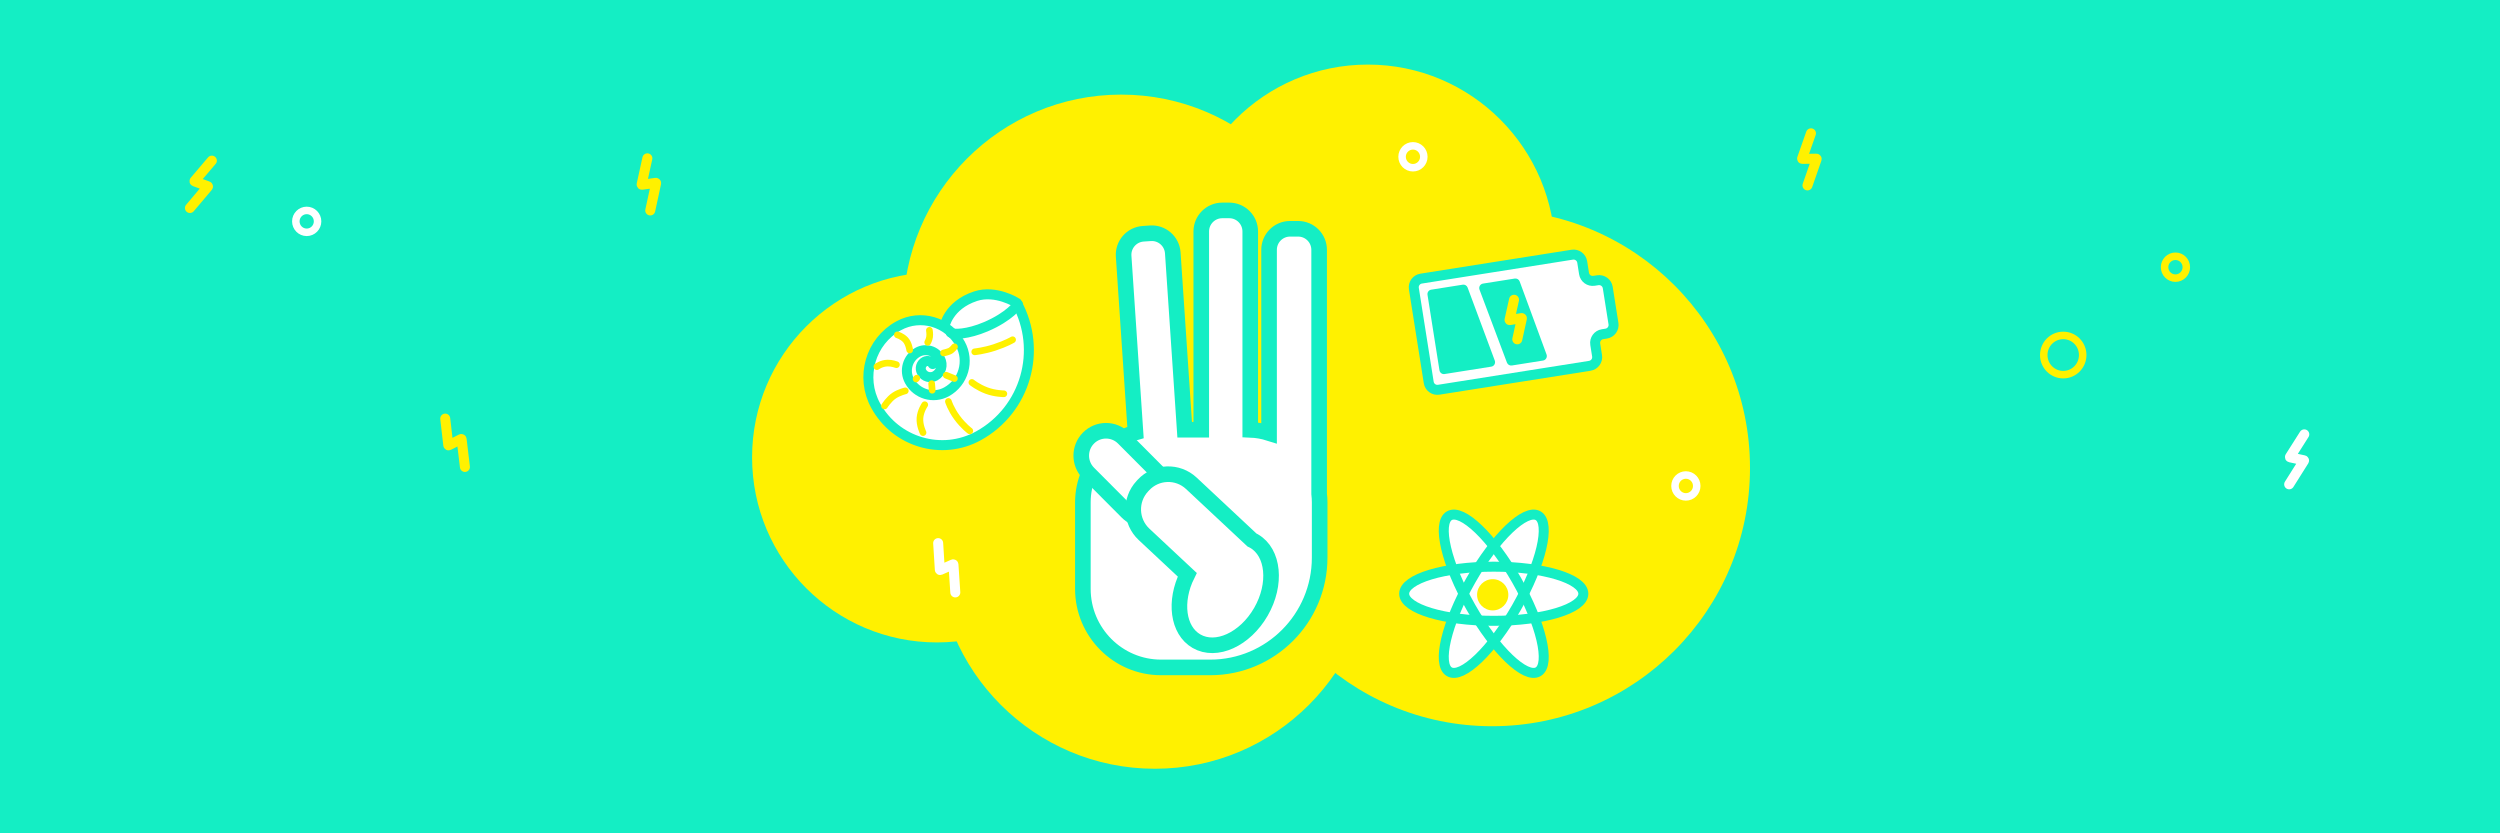 <?xml version="1.0" encoding="UTF-8"?>
<svg width="1200px" height="400px" viewBox="0 0 1200 400" version="1.1" xmlns="http://www.w3.org/2000/svg" xmlns:xlink="http://www.w3.org/1999/xlink">
    <!-- Generator: Sketch 54.1 (76490) - https://sketchapp.com -->
    <title>header-3 choses a savoir</title>
    <desc>Created with Sketch.</desc>
    <g id="header-3-choses-a-savoir" stroke="none" stroke-width="1" fill="none" fill-rule="evenodd">
        <rect fill="#14EEC4" x="0" y="0" width="1200" height="400"></rect>
        <g id="Group-2" transform="translate(361, 31)">
            <g id="Group-11" fill="#FFF100">
                <path d="M385.478,90.053 C385.478,40.318 345.218,0 295.553,0 C245.889,0 205.628,40.318 205.628,90.053 C205.628,139.789 245.889,180.107 295.553,180.107 C345.218,180.107 385.478,139.789 385.478,90.053" id="Fill-1"></path>
                <path d="M281.765,119.171 C281.765,61.312 234.928,14.409 177.152,14.409 C119.376,14.409 72.539,61.312 72.539,119.171 C72.539,177.029 119.376,223.933 177.152,223.933 C234.928,223.933 281.765,177.029 281.765,119.171" id="Fill-3"></path>
                <path d="M297.951,233.238 C297.951,175.379 251.115,128.476 193.339,128.476 C135.562,128.476 88.726,175.379 88.726,233.238 C88.726,291.097 135.562,338 193.339,338 C251.115,338 297.951,291.097 297.951,233.238" id="Fill-5"></path>
                <path d="M479,193.615 C479,125.146 423.574,69.641 355.203,69.641 C286.832,69.641 231.407,125.146 231.407,193.615 C231.407,262.083 286.832,317.588 355.203,317.588 C423.574,317.588 479,262.083 479,193.615" id="Fill-7"></path>
                <path d="M177.452,188.512 C177.452,139.44 137.728,99.659 88.726,99.659 C39.724,99.659 0,139.44 0,188.512 C0,237.583 39.724,277.364 88.726,277.364 C137.728,277.364 177.452,237.583 177.452,188.512" id="Fill-9"></path>
            </g>
            <g id="Group-15" transform="translate(313, 216)">
                <path d="M86,37.999 C86,45.177 66.751,51 43.002,51 C19.256,51 0,45.177 0,37.999 C0,30.82 19.256,25 43.002,25 C66.751,25 86,30.82 86,37.999" id="Fill-1" fill="#FFFFFF"></path>
                <path d="M21.678,0.555 C27.756,-2.997 42.228,10.88 54.007,31.558 C65.784,52.233 70.4,71.889 64.322,75.443 C58.239,79.003 43.767,65.12 31.993,44.443 C20.216,23.765 15.6,4.117 21.678,0.555" id="Fill-3" fill="#FFFFFF"></path>
                <path d="M21.678,75.442 C15.6,71.883 20.216,52.234 31.993,31.554 C43.767,10.875 58.244,-2.998 64.322,0.555 C70.4,4.117 65.784,23.766 54.007,44.444 C42.233,65.122 27.756,79.005 21.678,75.442" id="Fill-5" fill="#FFFFFF"></path>
                <path d="M86,37.999 C86,45.177 66.751,51 43.002,51 C19.256,51 0,45.177 0,37.999 C0,30.82 19.256,25 43.002,25 C66.751,25 86,30.82 86,37.999 Z" id="Stroke-7" stroke="#14EEC4" stroke-width="4.8"></path>
                <path d="M21.678,0.555 C27.756,-2.997 42.228,10.88 54.007,31.558 C65.784,52.233 70.4,71.889 64.322,75.443 C58.239,79.003 43.767,65.12 31.993,44.443 C20.216,23.765 15.6,4.117 21.678,0.555 Z" id="Stroke-9" stroke="#14EEC4" stroke-width="4.8"></path>
                <path d="M21.678,75.442 C15.6,71.883 20.216,52.234 31.993,31.554 C43.767,10.875 58.244,-2.998 64.322,0.555 C70.4,4.117 65.784,23.766 54.007,44.444 C42.233,65.122 27.756,79.005 21.678,75.442 Z" id="Stroke-11" stroke="#14EEC4" stroke-width="4.8"></path>
                <path d="M50,38.5 C50,34.368 46.637,31 42.5,31 C38.355,31 35,34.368 35,38.5 C35,42.635 38.355,46 42.5,46 C46.637,46 50,42.635 50,38.5" id="Fill-13" fill="#FFF100"></path>
            </g>
            <path d="M94.264,229 L90.011,241.083 C89.974,241.189 90.03,241.274 90.136,241.272 L96.864,241.167 C96.969,241.165 97.025,241.25 96.989,241.356 L92.588,254" id="Stroke-1-Copy-7" stroke="#FFFFFF" stroke-width="4.8" stroke-linecap="round" transform="translate(93.5, 241.5) rotate(-23) translate(-93.5, -241.5) "></path>
            <path d="M322.434,44.257 C322.434,41.354 320.098,39 317.217,39 C314.336,39 312,41.354 312,44.257 C312,47.16 314.336,49.514 317.217,49.514 C320.098,49.514 322.434,47.16 322.434,44.257 Z" id="Stroke-1-Copy-6" stroke="#FFFFFF" stroke-width="3.6" stroke-linecap="round"></path>
            <path d="M453.434,202.257 C453.434,199.354 451.098,197 448.217,197 C445.336,197 443,199.354 443,202.257 C443,205.16 445.336,207.514 448.217,207.514 C451.098,207.514 453.434,205.16 453.434,202.257 Z" id="Stroke-1-Copy-8" stroke="#FFFFFF" stroke-width="3.6" stroke-linecap="round"></path>
            <g id="Group-14" transform="translate(158, 70)" fill="#FFFFFF" stroke="#14EEC4" stroke-width="7.488">
                <path d="M3.655,126.213 C1.804,130.475 0.777,135.179 0.777,140.126 L0.777,181.651 C0.777,202.477 17.595,219.36 38.342,219.36 L61.93,219.36 C90.927,219.36 114.433,195.765 114.433,166.659 L114.433,140.126 C114.433,138.73 114.341,137.357 114.183,136.003 L114.183,18.929 C114.183,13.343 109.672,8.817 104.108,8.817 L100.225,8.817 C94.662,8.817 90.151,13.343 90.151,18.929 L90.151,106.878 C87.284,105.971 84.255,105.433 81.119,105.308 L81.119,10.112 C81.119,4.527 76.609,5.68434189e-14 71.045,5.68434189e-14 L67.678,5.68434189e-14 C62.115,5.68434189e-14 57.605,4.527 57.605,10.112 L57.605,105.272 L49.646,105.272 L43.934,20.381 C43.56,14.809 38.756,10.597 33.205,10.973 L29.719,11.209 C24.168,11.586 19.972,16.408 20.346,21.981 L26.039,106.592 C23.979,107.177 21.996,107.947 20.111,108.885" id="Stroke-9"></path>
                <path d="M25.354,147.148 C24.178,146.581 23.077,145.808 22.102,144.829 L3.482,126.138 C-1.161,121.477 -1.161,113.921 3.482,109.26 C8.125,104.599 15.653,104.599 20.296,109.26 L38.916,127.95" id="Stroke-11"></path>
                <path d="M82.939,158.707 C82.603,158.512 82.26,158.336 81.912,158.171 L52.852,130.994 C46.271,124.84 35.967,125.208 29.836,131.813 L29.318,132.371 C23.188,138.977 23.552,149.32 30.133,155.475 L50.89,174.886 C44.543,187.63 46.33,201.568 55.298,206.765 C64.755,212.246 78.609,205.931 86.243,192.66 C93.875,179.389 92.396,164.188 82.939,158.707 Z" id="Stroke-13"></path>
            </g>
            <g id="Group-11" transform="translate(366.657, 122.864) rotate(-9) translate(-366.657, -122.864) translate(320.657, 95.864)">
                <path d="M86.001,39.975 L87.81,39.975 C90.124,39.975 92,38.097 92,35.781 L92,18.219 C92,15.903 90.124,14.025 87.81,14.025 L86.001,14.025 C83.687,14.025 81.811,12.147 81.811,9.831 L81.811,4.194 C81.811,1.878 79.935,0 77.621,0 L4.19,0 C1.876,0 0,1.878 0,4.194 L0,49.806 C0,52.122 1.876,54 4.19,54 L77.621,54 C79.935,54 81.811,52.122 81.811,49.806 L81.811,44.169 C81.811,41.853 83.687,39.975 86.001,39.975" id="Fill-1" fill="#FFFFFF"></path>
                <path d="M86.001,39.975 L87.81,39.975 C90.124,39.975 92,38.097 92,35.781 L92,18.219 C92,15.903 90.124,14.025 87.81,14.025 L86.001,14.025 C83.687,14.025 81.811,12.147 81.811,9.831 L81.811,4.194 C81.811,1.878 79.935,0 77.621,0 L4.19,0 C1.876,0 0,1.878 0,4.194 L0,49.806 C0,52.122 1.876,54 4.19,54 L77.621,54 C79.935,54 81.811,52.122 81.811,49.806 L81.811,44.169 C81.811,41.853 83.687,39.975 86.001,39.975 Z" id="Stroke-3" stroke="#14EEC4" stroke-width="4.8" stroke-linecap="round"></path>
                <path d="M38.57,46.263 L31.046,9.622 C30.768,8.269 31.791,7 33.159,7 L48.585,7 C49.614,7 50.5,7.733 50.701,8.752 L57.957,45.393 C58.224,46.741 57.203,48 55.841,48 L40.683,48 C39.661,48 38.778,47.274 38.57,46.263" id="Fill-5" fill="#14EEC4"></path>
                <path d="M30.879,47 L8.121,47 C6.95,47 6,46.024 6,44.82 L6,8.18 C6,6.976 6.95,6 8.121,6 L23.484,6 C24.489,6 25.356,6.726 25.56,7.737 L32.955,44.378 C33.228,45.731 32.223,47 30.879,47" id="Fill-7" fill="#14EEC4"></path>
                <path d="M46.655,17 L43.01,26.183 C42.978,26.264 43.026,26.328 43.117,26.327 L48.883,26.247 C48.974,26.246 49.022,26.31 48.99,26.39 L45.218,36" id="Stroke-9" stroke="#FFF100" stroke-width="4.8" stroke-linecap="round"></path>
            </g>
            <g id="Group-31" transform="translate(97.244, 148.476) rotate(-23) translate(-97.244, -148.476) translate(56.244, 116.476)">
                <g id="Group-4">
                    <path d="M25.263,0.228 C9.823,1.805 -1.422,15.672 0.146,31.201 C2.17,51.246 19.966,65.846 39.895,63.811 C65.62,61.183 84.357,38.078 81.745,12.203 C81.745,12.203 75.032,2.441 64.823,1.585 C50.827,0.412 45.255,9.286 45.255,9.286 C39.901,2.433 33.237,-0.587 25.263,0.228 Z" id="Fill-1" fill="#FFFFFF"></path>
                    <path d="M33.134,23.521 C32.976,21.96 31.59,20.823 30.039,20.982 C28.036,21.186 26.576,22.985 26.78,25 C27.042,27.601 29.351,29.495 31.937,29.231 C35.275,28.89 37.706,25.892 37.367,22.535 C36.93,18.202 33.082,15.046 28.774,15.486 C23.213,16.054 19.162,21.048 19.727,26.642 C20.456,33.862 26.866,39.121 34.045,38.388 C43.311,37.442 50.06,29.119 49.119,19.799 C47.904,7.769 37.223,-0.994 25.263,0.228 C9.823,1.805 -1.422,15.672 0.146,31.201 C2.17,51.246 19.966,65.846 39.895,63.811 C65.62,61.183 84.357,38.078 81.745,12.203 C81.745,12.203 75.032,2.441 64.823,1.585 C50.827,0.412 45.255,9.286 45.255,9.286" id="Stroke-3" stroke="#14EEC4" stroke-width="4.8" stroke-linecap="round"></path>
                </g>
                <path d="M47,13 C47.73,14.46 54.155,17 63.58,17 C76.003,17 82,13.19 82,13.19" id="Stroke-5" stroke="#14EEC4" stroke-width="4.8" stroke-linecap="round"></path>
                <path d="M54,26 C54,26 58.318,27.328 63.5,27.771 C69.54,28.287 73,27.771 73,27.771" id="Stroke-7" stroke="#FFF100" stroke-width="3.2" stroke-linecap="round"></path>
                <path d="M47,39 C47,39 48.635,42.167 51.965,45.346 C55.069,48.308 59,50 59,50" id="Stroke-9" stroke="#FFF100" stroke-width="3.2" stroke-linecap="round"></path>
                <path d="M33.063,43 C33.063,43 32.669,46.705 33.85,51.718 C35.032,56.731 37,60 37,60" id="Stroke-11" stroke="#FFF100" stroke-width="3.2" stroke-linecap="round"></path>
                <path d="M22,40 C22,40 19.006,41.862 17.393,44.965 C15.781,48.069 16.011,52 16.011,52" id="Stroke-13" stroke="#FFF100" stroke-width="3.2" stroke-linecap="round"></path>
                <path d="M16,30.23 C16,30.23 12.914,29.712 10.207,30.23 C7.103,30.824 4,33 4,33" id="Stroke-15" stroke="#FFF100" stroke-width="3.2" stroke-linecap="round"></path>
                <path d="M17,17 C17,17 15.364,15.402 13.318,14.604 C10.599,13.542 8,14.204 8,14.204" id="Stroke-17" stroke="#FFF100" stroke-width="3.2" stroke-linecap="round"></path>
                <path d="M25.613,13 C25.613,13 26.484,9.85 25.613,7.6 C24.742,5.35 23,4 23,4" id="Stroke-19" stroke="#FFF100" stroke-width="3.2" stroke-linecap="round"></path>
                <path d="M35,13 C35,13 36.125,12.167 36.875,10.917 C37.625,9.667 38,8 38,8" id="Stroke-21" stroke="#FFF100" stroke-width="3.2" stroke-linecap="round"></path>
                <path d="M40,20.667 C40,20.667 41.645,21 43,21 C44.286,21 46,20 46,20" id="Stroke-23" stroke="#FFF100" stroke-width="3.2" stroke-linecap="round"></path>
                <polyline id="Stroke-25" stroke="#FFF100" stroke-width="3.2" stroke-linecap="round" points="37 31 38.38 32.38 40 34"></polyline>
                <polyline id="Stroke-27" stroke="#FFF100" stroke-width="3.2" stroke-linecap="round" points="29 32 28.5 33.5 28 35"></polyline>
                <path d="M23,27 L23.447,26.776" id="Stroke-29" stroke="#FFF100" stroke-width="3.2" stroke-linecap="round"></path>
            </g>
        </g>
        <path d="M312.264,76 L308.011,88.083 C307.974,88.189 308.03,88.274 308.136,88.272 L314.864,88.167 C314.969,88.165 315.025,88.25 314.989,88.356 L310.588,101" id="Stroke-1" stroke="#FFF100" stroke-width="4.8" stroke-linecap="round" transform="translate(311.5, 88.5) rotate(-7) translate(-311.5, -88.5) "></path>
        <path d="M219.264,200 L215.011,212.083 C214.974,212.189 215.03,212.274 215.136,212.272 L221.864,212.167 C221.969,212.165 222.025,212.25 221.989,212.356 L217.588,225" id="Stroke-1-Copy" stroke="#FFF100" stroke-width="4.8" stroke-linecap="round" transform="translate(218.5, 212.5) rotate(-26) translate(-218.5, -212.5) "></path>
        <path d="M97.264,76 L93.011,88.083 C92.974,88.189 93.03,88.274 93.136,88.272 L99.864,88.167 C99.969,88.165 100.025,88.25 99.989,88.356 L95.588,101" id="Stroke-1-Copy-2" stroke="#FFF100" stroke-width="4.8" stroke-linecap="round" transform="translate(96.5, 88.5) rotate(21) translate(-96.5, -88.5) "></path>
        <path d="M869.264,64 L865.011,76.083 C864.974,76.189 865.03,76.274 865.136,76.272 L871.864,76.167 C871.969,76.165 872.025,76.25 871.989,76.356 L867.588,89" id="Stroke-1-Copy-3" stroke="#FFF100" stroke-width="4.8" stroke-linecap="round"></path>
        <path d="M1103.264,208 L1099.011,220.083 C1098.974,220.189 1099.03,220.274 1099.136,220.272 L1105.864,220.167 C1105.969,220.165 1106.025,220.25 1105.989,220.356 L1101.588,233" id="Stroke-1-Copy-4" stroke="#FFFFFF" stroke-width="4.8" stroke-linecap="round" transform="translate(1102.5, 220.5) rotate(13) translate(-1102.5, -220.5) "></path>
        <path d="M1049.434,128.257 C1049.434,125.354 1047.098,123 1044.217,123 C1041.336,123 1039,125.354 1039,128.257 C1039,131.16 1041.336,133.514 1044.217,133.514 C1047.098,133.514 1049.434,131.16 1049.434,128.257 Z" id="Stroke-1" stroke="#FFF100" stroke-width="3.6" stroke-linecap="round"></path>
        <path d="M152.434,106.257 C152.434,103.354 150.098,101 147.217,101 C144.336,101 142,103.354 142,106.257 C142,109.16 144.336,111.514 147.217,111.514 C150.098,111.514 152.434,109.16 152.434,106.257 Z" id="Stroke-1-Copy-5" stroke="#FFFFFF" stroke-width="3.6" stroke-linecap="round"></path>
        <path d="M999.694,170.419 C999.694,165.217 995.51,161 990.347,161 C985.185,161 981,165.217 981,170.419 C981,175.62 985.185,179.838 990.347,179.838 C995.51,179.838 999.694,175.62 999.694,170.419 Z" id="Stroke-3" stroke="#FFF100" stroke-width="3.6" stroke-linecap="round"></path>
    </g>
</svg>